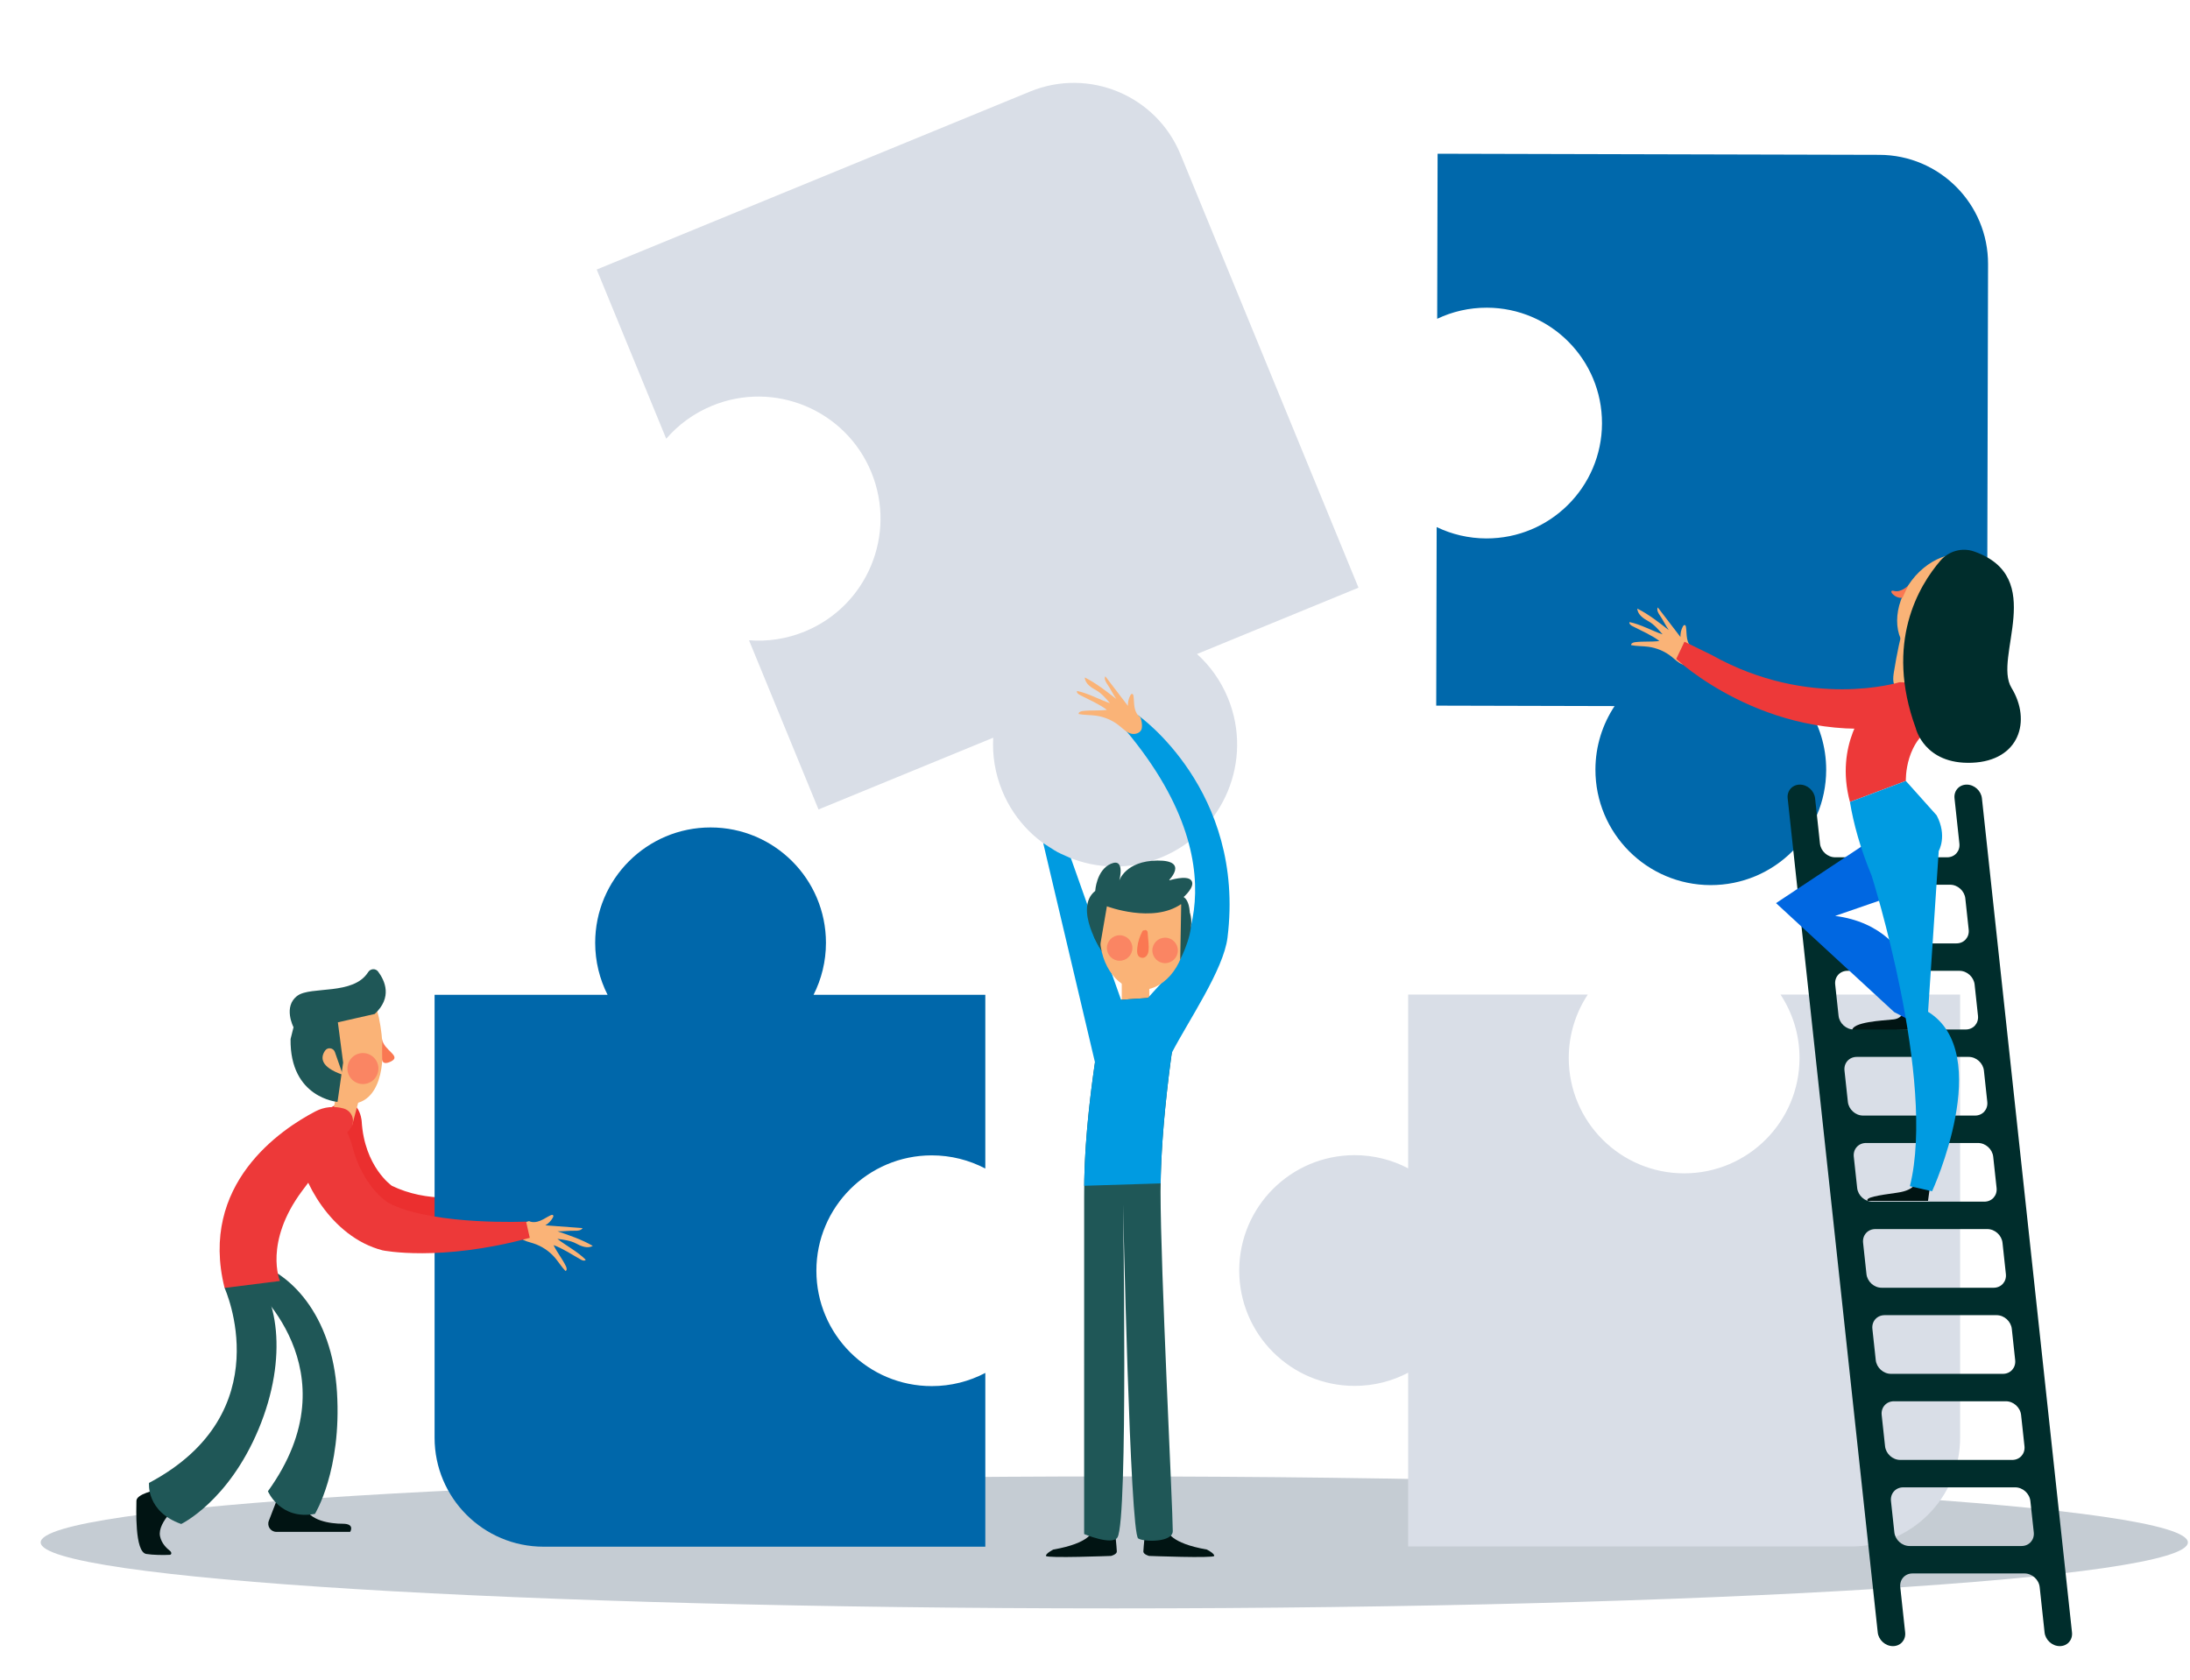 <svg width="477" height="366" viewBox="0 0 477 366" fill="none" xmlns="http://www.w3.org/2000/svg">
<path d="M242.698 350.355C371.844 350.355 476.537 343.921 476.537 335.984C476.537 328.047 371.844 321.613 242.698 321.613C113.553 321.613 8.859 328.047 8.859 335.984C8.859 343.921 113.553 350.355 242.698 350.355Z" fill="#C5CCD3"/>
<path d="M387.811 216.648C390.424 220.612 391.95 225.357 391.95 230.46C391.95 244.34 380.698 255.591 366.819 255.591C352.939 255.591 341.688 244.339 341.688 230.46C341.688 225.357 343.213 220.612 345.827 216.648H306.978H306.709V254.5C303.222 252.669 299.256 251.628 295.045 251.628C281.165 251.628 269.914 262.88 269.914 276.759C269.914 290.639 281.166 301.89 295.045 301.89C299.256 301.89 303.223 300.849 306.709 299.018V336.87H306.978H403.196C416.305 336.87 426.932 326.243 426.932 313.134V216.647L387.811 216.648Z" fill="#D9DEE7"/>
<path d="M60.225 326.935L58.55 331.284C58.103 332.441 58.958 333.685 60.197 333.685H76.267C76.267 333.685 77.392 331.917 74.66 331.917C71.928 331.917 67.267 331.274 66.303 328.06C65.34 324.846 60.225 326.935 60.225 326.935Z" fill="#011413"/>
<path d="M34 324.57C34 324.57 29.714 325.427 29.714 326.927C29.714 328.427 29.285 338.07 31.857 338.498C33.306 338.74 35.684 338.761 36.97 338.688C37.424 338.662 37.403 338.126 37.046 337.844C36.331 337.278 35.174 336.224 34.857 334.64C34.214 331.426 39.357 327.354 39.357 327.354L34 324.57Z" fill="#011413"/>
<path d="M72.082 241.261C72.082 241.261 67.853 264.203 91.548 266.426C91.548 266.426 102.765 267.662 120.981 258.677L119.511 255.363C119.511 255.363 100.379 265.527 85.368 258.313C85.368 258.313 79.359 254.2 78.776 244.204C78.776 244.204 78.263 237.426 72.082 241.261Z" fill="#EB2F2F"/>
<path d="M202.945 251.673C207.156 251.673 211.123 252.714 214.609 254.545V216.693H177.203C178.923 213.29 179.898 209.447 179.898 205.374C179.898 191.494 168.646 180.243 154.767 180.243C140.887 180.243 129.636 191.495 129.636 205.374C129.636 209.447 130.611 213.291 132.331 216.693H94.656V313.18C94.656 326.289 105.283 336.916 118.392 336.916H214.61V299.064C211.123 300.895 207.157 301.936 202.946 301.936C189.066 301.936 177.815 290.684 177.815 276.805C177.814 262.924 189.066 251.673 202.945 251.673Z" fill="#0067AA"/>
<path d="M82.546 221.755C84.475 231.239 82.872 238.956 77.854 240.25C72.836 241.545 67.371 237.181 65.648 230.504C63.925 223.827 66.596 217.364 71.614 216.069C76.633 214.774 81.172 214.997 82.546 221.755Z" fill="#FAB377"/>
<path d="M76.696 245.143L72.266 243.836L73.753 235.402L79.045 236.335L76.696 245.143Z" fill="#FAB377"/>
<path d="M113.027 267.082C112.293 267.771 112.647 269.08 113.426 269.718C114.205 270.356 115.244 270.544 116.202 270.855C117.986 271.433 119.606 272.507 120.833 273.925C121.652 274.872 122.298 275.964 123.171 276.862C123.541 276.731 123.439 276.183 123.267 275.83C122.415 274.087 121.423 272.968 120.571 271.225C122.49 271.909 124.515 273.24 126.525 274.385C126.861 274.576 127.357 274.733 127.574 274.414C125.817 272.642 123.365 271.395 121.399 269.858C122.591 270.009 124.307 270.249 125.365 270.818C126.541 271.452 127.958 272.066 129.113 271.393C126.731 270.01 124.048 269.1 121.439 268.216C122.63 268.253 123.983 268.055 125.174 268.091C125.809 268.111 126.57 268.064 126.887 267.514C124.188 267.313 121.489 267.112 118.791 266.912C119.475 266.505 120.046 265.911 120.427 265.212C120.514 265.052 120.585 264.836 120.458 264.705C120.332 264.574 120.113 264.636 119.948 264.714C119.181 265.074 118.481 265.57 117.699 265.897C116.917 266.224 115.997 266.366 115.234 265.996C115.234 265.996 113.896 266.267 113.027 267.082Z" fill="#FAB377"/>
<path d="M54.215 276.305L48.916 280.551C48.916 280.551 61.325 307.705 32.46 323.023C32.46 323.023 31.789 329.262 39.467 331.971C39.467 331.971 49.716 327.091 56.309 311.341C62.902 295.59 60.482 281.497 54.215 276.305Z" fill="#1F5757"/>
<path d="M55.009 275.001L54.344 279.469C54.344 279.469 77.478 298.34 58.358 324.84C58.358 324.84 61.015 331.187 68.599 329.769C68.599 329.769 74.447 320.315 73.399 303.272C72.351 286.231 62.927 276.888 55.009 275.001Z" fill="#1F5757"/>
<path d="M74.85 241.467C72.807 240.883 70.621 241.092 68.736 242.073C61.241 245.973 43.272 257.909 48.914 280.551L60.968 279.037C60.968 279.037 57.432 270.68 65.789 259.43C70.446 253.161 74.01 248.668 76.253 245.919C77.524 244.361 76.783 242.019 74.85 241.467Z" fill="#ED3939"/>
<path d="M65.125 251.07C65.549 256.455 71.791 269.391 83.339 272.365C83.339 272.365 95.786 274.945 115.393 269.641L114.589 266.105C114.589 266.105 95.27 266.968 85.346 262.4C82.285 260.991 78.373 256.019 76.88 250.186C74.616 241.345 69.838 242.873 67.989 243.677C64.358 245.256 64.941 248.736 65.125 251.07Z" fill="#ED3939"/>
<path d="M237.896 333.571C237.896 333.571 237.467 336.142 229.432 337.535C229.432 337.535 227.718 338.392 227.825 338.928C227.932 339.464 242.004 338.928 242.004 338.928C242.004 338.928 243.254 338.607 243.254 337.964C243.254 337.321 242.704 331.964 242.704 331.964L237.896 333.571Z" fill="#011413"/>
<path d="M254.389 333.571C254.389 333.571 254.818 336.142 262.853 337.535C262.853 337.535 264.567 338.392 264.46 338.928C264.353 339.464 250.281 338.928 250.281 338.928C250.281 338.928 249.031 338.607 249.031 337.964C249.031 337.321 249.581 331.964 249.581 331.964L254.389 333.571Z" fill="#011413"/>
<path d="M267.459 152.068C265.902 148.277 263.567 145.04 260.717 142.463L295.892 128.015L295.784 127.751L257.12 33.622C251.852 20.798 237.186 14.672 224.362 19.939L129.969 58.711L145.108 95.569C147.746 92.519 151.114 90.02 155.099 88.384C168.677 82.807 184.206 89.293 189.784 102.871C195.361 116.449 188.875 131.978 175.297 137.556C171.312 139.193 167.16 139.783 163.14 139.468L178.171 176.062L178.279 176.326L216.331 160.696C216.116 164.532 216.73 168.476 218.288 172.267C223.865 185.845 239.394 192.331 252.973 186.754C266.551 181.175 273.037 165.646 267.459 152.068Z" fill="#D9DEE7"/>
<path d="M250.322 208.71H244.328V220.432H250.322V208.71Z" fill="#FAB377"/>
<path d="M257.152 216.893L240.788 218.019C240.788 218.019 235.965 241.277 236.138 260.556L236.133 334.161C236.133 334.161 242.272 336.739 243.396 334.892C245.739 331.043 244.611 262.348 244.611 262.348C244.611 262.348 246.12 334.039 247.917 335.126C249.248 335.931 255.439 335.985 255.439 333.519C255.439 328.49 252.779 276.599 252.779 259.592C252.778 240.948 257.152 216.893 257.152 216.893Z" fill="#1F5757"/>
<path d="M244.89 225.519L244.329 218.225L233.251 186.942C233.251 186.942 231.051 185.985 230.35 185.61C229.526 185.17 227.219 183.649 227.219 183.649L238.493 231.4L244.89 225.519Z" fill="#009BE1"/>
<path d="M249.285 218.179L254.207 212.766C254.207 212.766 272.748 191.955 245.203 159.102L247.878 155.806C247.878 155.806 271.336 172.165 267.359 204.254C266.49 211.267 258.806 222.404 255.214 229.363C252.344 234.925 247.226 227.337 248.398 221.188C248.581 220.221 248.87 219.217 249.285 218.179Z" fill="#009BE1"/>
<path d="M248.684 158.676C248.509 159.668 247.219 160.088 246.259 159.785C245.299 159.482 244.572 158.716 243.788 158.084C242.328 156.908 240.542 156.139 238.684 155.888C237.443 155.72 236.176 155.778 234.947 155.538C234.854 155.156 235.369 154.942 235.758 154.893C237.683 154.652 239.163 154.87 241.088 154.629C239.466 153.397 237.244 152.431 235.185 151.375C234.841 151.199 234.438 150.87 234.587 150.512C237.032 151.013 239.417 152.383 241.78 153.187C241.001 152.272 239.861 150.966 238.806 150.393C237.632 149.755 236.343 148.905 236.273 147.571C238.734 148.808 240.964 150.556 243.132 152.256C242.45 151.28 241.875 150.038 241.193 149.062C240.829 148.542 240.452 147.879 240.738 147.312C242.383 149.461 244.028 151.61 245.673 153.759C245.639 152.964 245.824 152.161 246.201 151.46C246.287 151.3 246.43 151.122 246.609 151.156C246.788 151.19 246.855 151.407 246.881 151.588C247 152.427 246.967 153.285 247.122 154.118C247.276 154.951 247.661 155.799 248.388 156.235C248.386 156.234 248.891 157.503 248.684 158.676Z" fill="#FAB377"/>
<path d="M257.151 216.893L240.787 218.019C240.787 218.019 236.332 239.511 236.141 258.301L252.791 257.779C253.054 239.427 257.151 216.893 257.151 216.893Z" fill="#009BE1"/>
<path d="M240.013 207.301C240.013 207.301 233.757 197.875 238.548 194.07C238.548 194.07 238.803 189.509 241.978 188.148C245.153 186.787 243.792 191.816 243.792 191.816C243.792 191.816 245.133 187.517 252.098 187.455C259.063 187.393 254.527 191.816 254.527 191.816C254.527 191.816 258.568 190.494 259.496 191.816C260.424 193.138 257.799 195.405 257.799 195.405C257.799 195.405 260.701 196.615 258.068 206.291L257.063 209.012L240.013 207.301Z" fill="#1F5757"/>
<path d="M258.322 203.862C258.833 196.984 255.058 191.098 249.889 190.714C244.72 190.33 240.116 195.594 239.605 202.472C239.094 209.349 242.87 215.236 248.038 215.62C253.207 216.004 257.811 210.74 258.322 203.862Z" fill="#FAB377"/>
<path d="M248.846 202.825C248.229 203.949 247.854 205.121 247.718 206.399C247.634 207.19 247.554 208.364 248.556 208.608C249.464 208.829 250.039 208.007 250.144 207.222C250.319 205.903 250.027 204.412 249.965 203.085C249.949 202.751 249.553 202.439 249.237 202.667C248.646 203.093 248.553 203.838 248.414 204.519C248.207 205.531 248.109 206.571 248.152 207.603C248.165 207.918 248.473 208.211 248.803 208.099C248.843 208.086 248.882 208.072 248.922 208.059C249.174 207.974 249.321 207.733 249.257 207.468C249.25 207.437 249.242 207.406 249.235 207.375C249.17 207.103 248.873 207.036 248.65 207.137C248.701 207.127 248.752 207.117 248.803 207.107C248.929 207.272 249.055 207.438 249.181 207.603C249.176 206.881 249.184 206.168 249.275 205.45C249.328 205.03 249.37 203.767 249.727 203.502C249.484 203.363 249.242 203.223 248.999 203.084C249.045 203.84 249.084 204.596 249.119 205.353C249.134 205.668 249.15 205.983 249.163 206.298C249.172 206.522 249.017 207.889 248.8 207.267C248.602 206.699 248.86 205.702 248.956 205.134C249.073 204.441 249.25 203.751 249.456 203.08C249.563 202.722 249.028 202.494 248.846 202.825Z" fill="#FA7852"/>
<path d="M243.87 209.28C245.403 209.28 246.646 208.037 246.646 206.504C246.646 204.97 245.403 203.728 243.87 203.728C242.337 203.728 241.094 204.97 241.094 206.504C241.094 208.037 242.337 209.28 243.87 209.28Z" fill="#FA8563"/>
<path d="M253.768 209.805C255.301 209.805 256.544 208.562 256.544 207.029C256.544 205.496 255.301 204.253 253.768 204.253C252.235 204.253 250.992 205.496 250.992 207.029C250.992 208.562 252.235 209.805 253.768 209.805Z" fill="#FA8563"/>
<path d="M239.526 206.504L241.091 197.42C241.091 197.42 251.108 201.209 257.277 196.926L257.063 209.012C257.063 209.012 260.515 202.387 259.157 198.896C257.799 195.405 255.286 190.853 252.301 190.455C249.316 190.057 243.445 191.052 241.953 193.739C240.46 196.426 237.596 202.75 238.351 204.254C239.106 205.758 239.526 206.504 239.526 206.504Z" fill="#1F5757"/>
<path d="M414.731 219.812C414.731 219.812 414.651 221.822 412.401 222.062C410.151 222.303 403.24 222.586 403.401 224.575L420.029 224.234L418.18 220.296L414.731 219.812Z" fill="#011413"/>
<path d="M406.722 153.945C406.722 153.945 399.525 162.019 402.93 174.692L415.11 170.107C415.11 170.107 414.748 160.856 422.269 157.642C422.269 157.642 419.441 147.248 406.722 153.945Z" fill="#ED3939"/>
<path d="M433.015 57.523C433.048 44.414 422.448 33.761 409.339 33.728L313.121 33.487L313.031 69.442C316.313 67.884 319.985 67.014 323.86 67.024C337.74 67.059 348.963 78.339 348.928 92.218C348.893 106.098 337.613 117.321 323.734 117.286C319.859 117.276 316.191 116.388 312.917 114.813L312.82 153.709L351.669 153.806C349.046 157.763 347.509 162.504 347.496 167.608C347.461 181.488 358.685 192.767 372.564 192.802C386.444 192.837 397.723 181.613 397.758 167.734C397.771 162.631 396.257 157.882 393.654 153.912L432.773 154.01L433.015 57.523Z" fill="#0068AB"/>
<path d="M369.027 143.674C368.852 144.666 367.563 145.086 366.602 144.783C365.641 144.48 364.915 143.714 364.131 143.082C362.671 141.906 360.885 141.137 359.027 140.886C357.786 140.718 356.518 140.776 355.29 140.536C355.197 140.154 355.712 139.94 356.101 139.891C358.026 139.65 359.506 139.868 361.431 139.627C359.809 138.395 357.587 137.429 355.528 136.373C355.184 136.197 354.781 135.868 354.93 135.51C357.375 136.011 359.76 137.381 362.123 138.185C361.344 137.27 360.204 135.964 359.149 135.391C357.975 134.753 356.686 133.903 356.616 132.569C359.077 133.806 361.307 135.554 363.475 137.254C362.793 136.278 362.218 135.036 361.536 134.06C361.172 133.54 360.795 132.877 361.081 132.31C362.726 134.459 364.371 136.608 366.016 138.757C365.982 137.962 366.167 137.159 366.544 136.458C366.63 136.298 366.773 136.12 366.952 136.154C367.131 136.188 367.198 136.405 367.224 136.586C367.343 137.425 367.31 138.283 367.465 139.116C367.537 139.506 367.66 139.9 367.845 140.252C368.055 140.652 368.344 141.001 368.731 141.233C368.729 141.232 369.234 142.501 369.027 143.674Z" fill="#FAB377"/>
<path d="M425.709 173.9L426.773 183.759C426.951 185.409 425.758 186.746 424.109 186.746H399.715C398.065 186.746 396.584 185.409 396.406 183.759L395.342 173.9C395.164 172.25 393.682 170.913 392.033 170.913C390.383 170.913 389.191 172.25 389.369 173.9L408.986 355.589C409.164 357.239 410.646 358.576 412.295 358.576C413.945 358.576 415.137 357.239 414.959 355.589L413.894 345.73C413.716 344.08 414.909 342.743 416.558 342.743H440.952C442.602 342.743 444.083 344.08 444.261 345.73L445.325 355.589C445.503 357.239 446.985 358.576 448.634 358.576C450.284 358.576 451.476 357.239 451.298 355.589L449.911 342.743L449.266 336.769L447.886 323.99L447.241 318.016L445.861 305.237L445.216 299.263L443.836 286.484L443.191 280.51L441.811 267.731L441.166 261.757L439.786 248.978L439.141 243.004L437.761 230.225L437.116 224.251L435.736 211.472L435.091 205.498L433.711 192.719L433.066 186.745L431.679 173.899C431.501 172.249 430.019 170.912 428.37 170.912C426.724 170.913 425.531 172.25 425.709 173.9ZM440.307 336.769H415.913C414.263 336.769 412.782 335.432 412.604 333.782L411.869 326.976C411.691 325.326 412.884 323.989 414.533 323.989H438.927C440.577 323.989 442.058 325.326 442.236 326.976L442.971 333.782C443.15 335.432 441.957 336.769 440.307 336.769ZM438.282 318.016H413.888C412.238 318.016 410.757 316.679 410.579 315.029L409.844 308.223C409.666 306.573 410.859 305.236 412.508 305.236H436.902C438.552 305.236 440.033 306.573 440.211 308.223L440.946 315.029C441.125 316.679 439.932 318.016 438.282 318.016ZM436.258 299.263H411.864C410.214 299.263 408.733 297.926 408.555 296.276L407.82 289.47C407.642 287.82 408.835 286.483 410.484 286.483H434.878C436.528 286.483 438.009 287.82 438.187 289.47L438.922 296.276C439.1 297.926 437.907 299.263 436.258 299.263ZM434.233 280.51H409.839C408.189 280.51 406.708 279.173 406.53 277.523L405.795 270.717C405.617 269.067 406.81 267.73 408.459 267.73H432.853C434.503 267.73 435.984 269.067 436.162 270.717L436.897 277.523C437.075 279.173 435.883 280.51 434.233 280.51ZM432.208 261.757H407.814C406.164 261.757 404.683 260.42 404.505 258.77L403.77 251.964C403.592 250.314 404.785 248.977 406.434 248.977H430.828C432.478 248.977 433.959 250.314 434.137 251.964L434.872 258.77C435.051 260.42 433.858 261.757 432.208 261.757ZM430.184 243.005H405.79C404.14 243.005 402.659 241.668 402.481 240.018L401.746 233.212C401.568 231.562 402.761 230.225 404.41 230.225H428.804C430.454 230.225 431.935 231.562 432.113 233.212L432.848 240.018C433.026 241.667 431.833 243.005 430.184 243.005ZM428.159 224.252H403.765C402.115 224.252 400.634 222.915 400.456 221.265L399.721 214.459C399.543 212.809 400.736 211.472 402.385 211.472H426.779C428.429 211.472 429.91 212.809 430.088 214.459L430.823 221.265C431.001 222.914 429.808 224.252 428.159 224.252ZM426.134 205.499H401.74C400.09 205.499 398.609 204.162 398.431 202.512L397.696 195.706C397.518 194.056 398.711 192.719 400.36 192.719H424.754C426.404 192.719 427.885 194.056 428.063 195.706L428.798 202.512C428.976 204.161 427.784 205.499 426.134 205.499Z" fill="#002D2C"/>
<path d="M431.313 137.803C435.474 132.304 435.497 125.311 431.365 122.184C427.232 119.056 420.508 120.979 416.347 126.478C412.186 131.978 412.163 138.971 416.295 142.098C420.428 145.225 427.151 143.302 431.313 137.803Z" fill="#FAB377"/>
<path d="M420.713 135.776C419.834 137.189 418.993 138.622 418.174 140.066C418.59 138.538 419.006 137.009 419.423 135.481C419.712 134.421 418.2 134.062 417.814 135.037C417.672 135.395 417.53 135.753 417.389 136.111C417.186 135.539 416.36 135.489 415.95 135.94C415.99 135.721 416.033 135.503 416.073 135.285C416.201 134.578 415.185 134.272 414.981 134.984C413.919 138.684 413.142 142.477 412.528 146.275C412.318 147.574 411.963 149.796 413.91 149.897C415.973 150.004 417.682 146.647 418.499 145.227C420.093 142.457 421.163 139.413 422.222 136.411C422.541 135.504 421.192 135.006 420.713 135.776ZM414.546 147.775C414.559 147.777 414.571 147.78 414.584 147.781C414.567 147.789 414.547 147.801 414.53 147.809C414.535 147.798 414.54 147.786 414.546 147.775Z" fill="#FAB377"/>
<path d="M411.45 180.412L386.836 196.725L412.566 220.458L419.148 223.911C419.148 223.911 419.826 202.135 399.706 199.514L415.989 193.893L411.45 180.412Z" fill="#0067E1"/>
<path d="M413.693 148.62C413.693 148.62 394.236 154.67 372.808 142.677L366.888 139.782L365.094 143.541C365.094 143.541 384.354 161.732 411.902 158.315C411.902 158.315 419.547 156.827 419.106 152.541C418.665 148.256 413.693 148.62 413.693 148.62Z" fill="#ED3939"/>
<path d="M417.297 257.179C417.297 257.179 417.506 259.206 413.253 259.8C409 260.393 406.203 260.847 406.798 261.585H419.938L420.334 258.679L417.297 257.179Z" fill="#011413"/>
<path d="M419.951 220.397L422.269 185.376C422.269 185.376 424.193 182.102 421.818 177.605L415.11 170.108L402.93 174.693C403.711 179.429 405.178 184.774 407.66 190.759C407.66 190.759 421.75 235.251 415.99 258.394L420.829 259.489C420.829 259.489 434.601 229.496 419.951 220.397Z" fill="#009BE1"/>
<path d="M429.938 120.115C427.34 119.212 424.434 120.041 422.64 122.125C417.991 127.527 410.437 139.946 417.266 158.611C417.266 158.611 419.088 166.551 429.478 166.152C439.868 165.753 442.509 157.005 438.119 149.831C434.041 143.167 446.047 125.714 429.938 120.115Z" fill="#002D2C"/>
<path d="M415.595 127.587C415.595 127.587 414.063 129.133 412.541 128.722C411.019 128.311 412.698 130.514 414.39 130.199L415.595 127.587Z" fill="#FA7852"/>
<path d="M73.514 240.026C73.514 240.026 63.101 239.191 63.289 226.333L63.932 223.763C63.932 223.763 61.579 219.236 64.793 216.892C67.726 214.754 76.958 216.874 80.181 211.769C80.679 210.98 81.79 210.888 82.351 211.634C83.85 213.626 85.508 217.264 81.613 220.871L73.59 222.691L74.74 231.477L73.514 240.026Z" fill="#1F5757"/>
<path d="M74.675 234.129L72.947 229.172C72.623 228.244 71.369 228.045 70.809 228.852C69.842 230.248 69.584 232.384 74.675 234.129Z" fill="#FAB377"/>
<path d="M83.219 226.318V230.673C83.219 230.673 83.123 232.207 85.123 231.237C87.614 230.03 83.522 228.831 83.219 226.318Z" fill="#FA7852"/>
<path d="M79.047 236.138C80.911 236.138 82.422 234.627 82.422 232.763C82.422 230.899 80.911 229.388 79.047 229.388C77.183 229.388 75.672 230.899 75.672 232.763C75.672 234.627 77.183 236.138 79.047 236.138Z" fill="#FA8563"/>
</svg>
